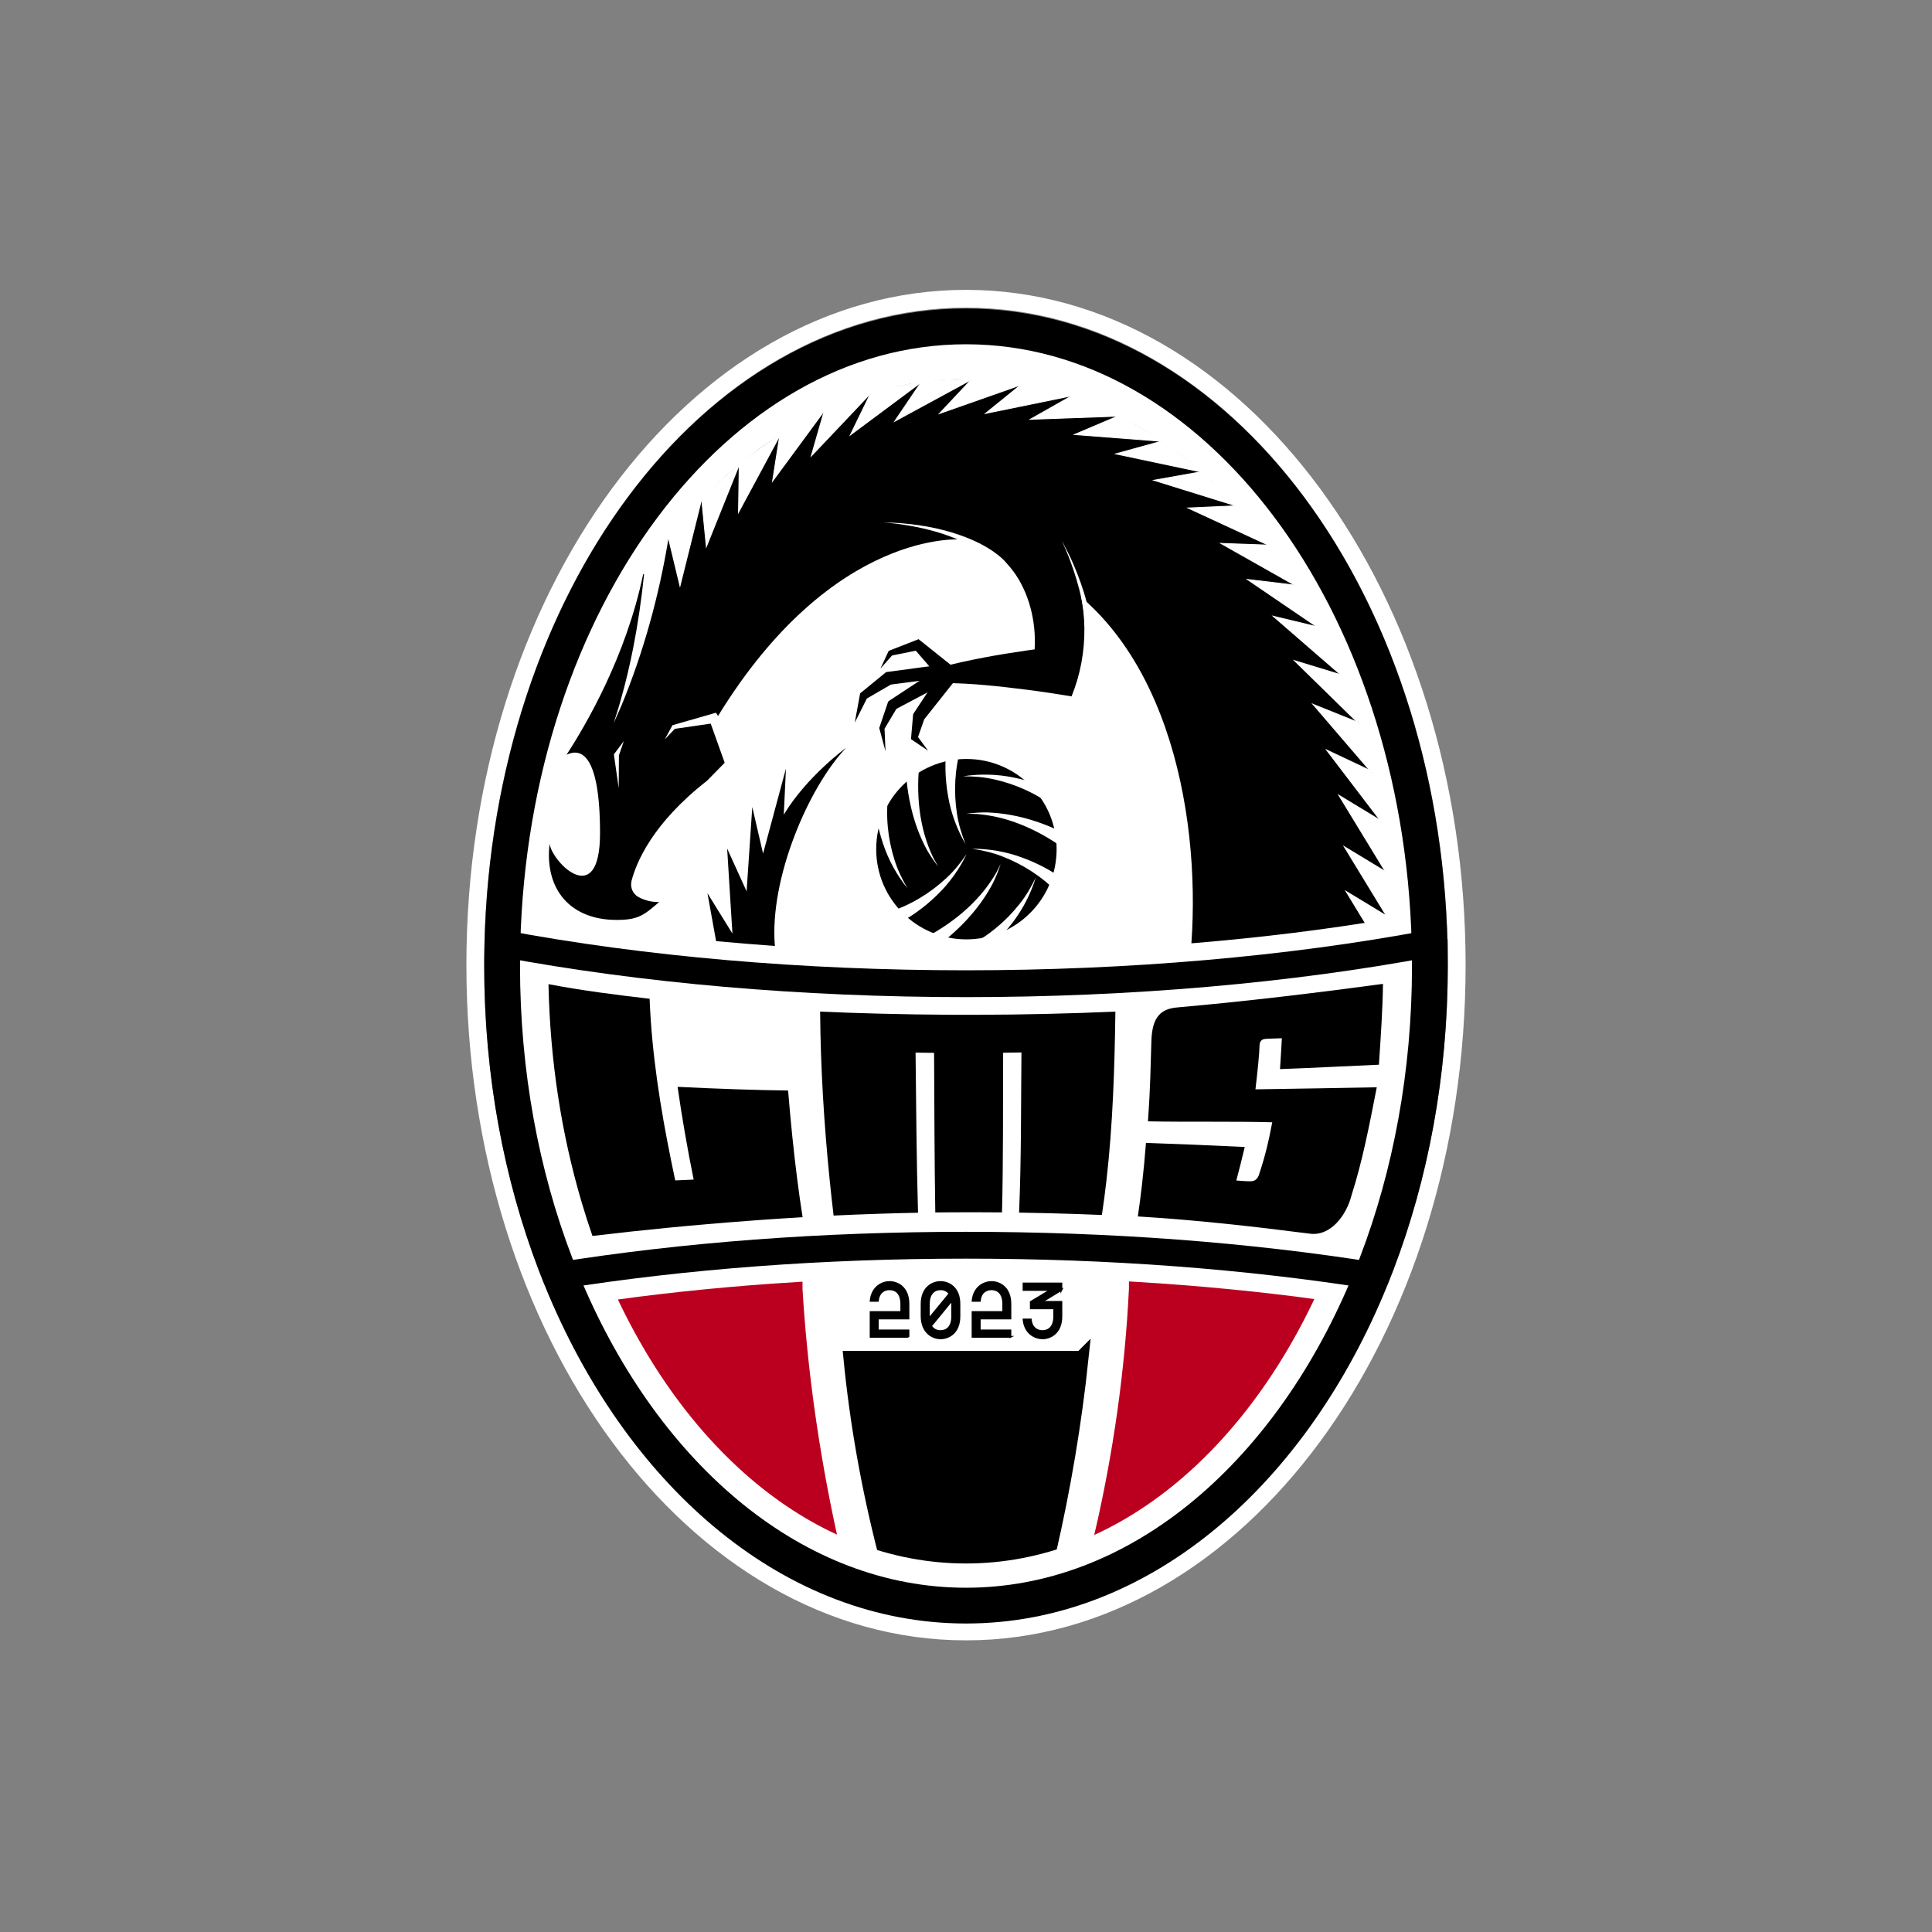 <?xml version="1.0" encoding="UTF-8"?>
<svg preserveAspectRatio="xMidYMid slice" width="600px" height="600px" xmlns="http://www.w3.org/2000/svg" viewBox="0 0 1080 1080">
  <rect x="0" y="0" width="1080" height="1080" fill="#808080" stroke="none"/>
  <defs>
    <style>
      .cls-1 {
        stroke-width: 2.855px;
      }

      .cls-1, .cls-2, .cls-3, .cls-4, .cls-5, .cls-6, .cls-7, .cls-8 {
        stroke-miterlimit: 10;
      }

      .cls-1, .cls-2, .cls-3, .cls-8 {
        stroke: #000;
      }

      .cls-1, .cls-3, .cls-4, .cls-9 {
        fill: #fff;
      }

      .cls-10, .cls-6, .cls-7 {
        fill: none;
      }

      .cls-10, .cls-11, .cls-9 {
        stroke-width: 0px;
      }

      .cls-3 {
        stroke-width: 20px;
      }

      .cls-4 {
        stroke-width: .5px;
      }

      .cls-4, .cls-6, .cls-7 {
        stroke: #fff;
      }

      .cls-5 {
        fill: #bb001f;
        stroke: #bb001f;
      }

      .cls-5, .cls-8 {
        stroke-width: 8px;
      }

      .cls-6 {
        stroke-width: 2px;
      }

      .cls-7 {
        stroke-width: 9.924px;
      }
    </style>
  </defs>
  <g id="Ebene_1" data-name="Ebene 1">
    <g>
      <path class="cls-1" d="M799.29,535.01c-.03-2.55-.07-5.1-.14-7.63-4.82-191.63-119-344.93-259.15-344.93s-254.33,153.3-259.15,344.93c-.07,2.53-.11,5.08-.14,7.63-.01,1.66-.02,3.32-.02,4.99,0,60.09,10.75,116.7,29.74,166.41l.01.04c1.77,4.63,3.61,9.19,5.53,13.7,44.97,106.11,128.46,177.4,224.03,177.4s179.06-71.29,224.03-177.4c1.92-4.51,3.76-9.07,5.53-13.7l.01-.04c18.99-49.71,29.74-106.32,29.74-166.41,0-1.67-.01-3.33-.02-4.99ZM300.8,550.15c.88,42.27,7.29,83.3,19.08,122.1,1.92,6.32,3.97,12.54,6.15,18.65-.29.03-.59.07-.88.1-14.85-45.05-24.33-93.52-25.15-141,.27.05.53.1.8.15Z"></path>
      <path class="cls-7" d="M540,167c-151.5,0-274.32,166.77-274.32,372.5s122.82,372.5,274.32,372.5,274.32-166.77,274.32-372.5-122.82-372.5-274.32-372.5ZM300.8,550.15c.88,42.27,7.29,83.3,19.08,122.1,1.92,6.32,3.97,12.54,6.15,18.65-.29.03-.59.07-.88.1-14.85-45.05-24.33-93.52-25.15-141,.27.05.53.1.8.15Z"></path>
      <path class="cls-3" d="M799.29,535.01c-.03-2.55-.07-5.1-.14-7.63-4.82-191.63-119-344.93-259.15-344.93s-254.33,153.3-259.15,344.93c-.07,2.53-.11,5.08-.14,7.63-.01,1.66-.02,3.32-.02,4.99,0,60.09,10.75,116.7,29.74,166.41l.01.04c1.77,4.63,3.61,9.19,5.53,13.7,44.97,106.11,128.46,177.4,224.03,177.4s179.06-71.29,224.03-177.4c1.92-4.51,3.76-9.07,5.53-13.7l.01-.04c18.99-49.71,29.74-106.32,29.74-166.41,0-1.67-.01-3.33-.02-4.99Z"></path>
      <path class="cls-9" d="M349.692,519.669c0-144.924,85.204-262.409,190.308-262.409s190.308,117.484,190.308,262.409h-380.615Z"></path>
      <path class="cls-10" d="M769.705,450.391c.04.22.07.44.11.67"></path>
      <path class="cls-10" d="M765.115,427.951c.04.13.07.27.09.4"></path>
      <line class="cls-10" x1="723.335" y1="325.561" x2="723.345" y2="325.571"></line>
      <path class="cls-10" d="M713.115,313.731c.15.2-.14-.2,0,0"></path>
      <path class="cls-10" d="M703.245,299.781c.06.06-.04-.06,0,0"></path>
      <path class="cls-10" d="M694.405,289.381s.02.01.02.02"></path>
      <g>
        <circle class="cls-11" cx="540.23" cy="474.691" r="50.426"></circle>
        <path class="cls-9" d="M514.145,424.981c-2.179,18.253-.555,37.592,7.476,54.343.635,1.262,2.169,3.872,2.851,5.126-2.444-3.183-4.635-6.308-6.565-9.825-7.593-14.118-10.981-30.238-11.681-46.187-.048-1.373-.079-2.677-.049-4.17l7.968.712h0Z"></path>
        <path class="cls-9" d="M496.638,443.512c-1.661,12.326-.398,25.192,3.366,37.062,1.714,5.588,4.254,10.823,7.208,15.91-5.945-7.359-10.638-15.935-13.615-24.954-3.109-9.236-4.929-19-4.92-28.8 0-0,7.962.781,7.962.781h0Z"></path>
        <path class="cls-9" d="M537.173,417.863c-3.479,11.941-4.146,24.852-2.193,37.15.863,5.781,2.594,11.336,4.758,16.807-4.783-8.162-8.145-17.342-9.746-26.704-1.698-9.596-2.043-19.523-.575-29.211 0,0,7.757,1.959,7.757,1.959h0Z"></path>
        <path class="cls-9" d="M515.91,524.869c15.742-8.146,30.414-19.739,39.787-34.993,1.264-1.873,2.634-4.874,3.669-6.897-1.266,3.809-2.625,7.375-4.455,10.944-7.434,14.203-18.884,26.045-31.698,35.565-1.111.81-2.172,1.566-3.425,2.378l-3.877-6.998h0Z"></path>
        <path class="cls-9" d="M541.07,528.978c11.138-5.534,21.084-13.793,28.803-23.564,3.666-4.553,6.578-9.59,9.134-14.888-2.761,9.049-7.232,17.742-13.031,25.264-5.905,7.752-12.971,14.733-21.09,20.22-0-0-3.816-7.031-3.816-7.031h0Z"></path>
        <path class="cls-9" d="M497.105,509.791c11.838-3.813,22.904-10.499,31.992-19.011,4.304-3.956,7.933-8.503,11.25-13.362-4.078,8.537-9.794,16.467-16.649,23.041-6.994,6.786-15.021,12.637-23.867,16.853-0-0-2.727-7.521-2.727-7.521h0Z"></path>
        <path class="cls-9" d="M596.777,475.776c-14.191-10.62-31.019-18.773-48.834-20.563-2.237-.322-5.535-.247-7.806-.297,3.955-.518,7.808-.852,11.792-.759,17.406.606,34.399,6.451,49.457,15.079-0.0 0-4.609,6.539-4.609,6.539h0Z"></path>
        <path class="cls-9" d="M589.512,451.34c-9.835-7.613-21.602-12.967-33.761-15.657-5.695-1.316-11.498-1.741-17.381-1.734,9.348-1.458,19.121-1.222,28.417.72,9.551,1.937,18.913,5.255,27.389,10.172-0.0 0-4.665,6.499-4.665,6.499h0Z"></path>
        <path class="cls-9" d="M591.4,499.272c-8.591-8.993-19.43-16.04-31.052-20.511-5.436-2.15-11.11-3.435-16.929-4.303,9.46-.05,19.089,1.64,27.993,4.945,9.156,3.338,17.919,8.013,25.569,14.138-0.0 0-5.581,5.731-5.581,5.731h0Z"></path>
      </g>
      <g>
        <path class="cls-11" d="M544.275,269.456c24.082,3.837,44.37,21.908,53.661,43.61,10.71,24.131,10.915,51.943,1.078,76.205-7.868-1.284-16.599-2.637-24.515-3.643-15.465-1.95-31.097-3.738-46.672-3.806-.008.002,1.635-.58,1.633-.58-.001 0-28.945,15.317-28.946,15.318l1.186-1.313-7.384,12.361c-.001.001.116-.827.116-.827l.569,13.22-3.431-12.78-.071-.266c0-0.0.188-.561.188-.562l4.616-13.638.195-.575c0-0.0.992-.739.992-.739,0,0,27.372-17.979,27.372-17.979l.599-.394c16.093-4.236,32.394-7.137,48.834-9.494,5.359-.77,10.623-1.498,16.126-2.138l-13.113,10.281c2.821-15.238.65-32.028-6.582-45.56-6.588-12.466-17.645-21.788-31.477-23.076 0-0,5.027-33.626,5.027-33.626h0Z"></path>
        <g>
          <polygon class="cls-11" points="526.246 378.966 497.31 382.776 498.898 382.161 484.184 390.706 485.046 389.559 477.816 403.939 480.728 388.109 480.824 387.589 481.591 386.962 494.762 376.191 495.348 375.712 496.35 375.576 525.274 371.672 526.246 378.966 526.246 378.966"></polygon>
          <polygon class="cls-11" points="533.137 381.304 516.431 402.371 516.995 401.105 512.938 412.676 512.417 410.97 518.812 419.656 509.878 413.612 509.245 413.184 509.356 411.906 510.413 399.69 510.454 399.219 510.977 398.424 525.764 375.969 533.137 381.304 533.137 381.304"></polygon>
          <polygon class="cls-11" points="525.471 379.383 511.007 362.665 513.819 363.353 498.31 366.496 499.15 365.872 492.167 373.749 496.612 364.207 496.78 363.846 497.452 363.583 512.191 357.822 513.502 357.31 515.003 358.51 532.272 372.311 525.471 379.383 525.471 379.383"></polygon>
        </g>
      </g>
      <g>
        <path class="cls-5" d="M444.611,720.715c-34.283,2.132-67.382,5.394-98.906,9.691,28.628,58.626,69.822,103.626,117.947,126.925-9.908-45.775-16.323-91.318-19.041-136.615Z"></path>
        <path class="cls-8" d="M604.515,759.149c-3.83,36.301-9.93,72.602-18.29,108.904-14.32,3.902-29.1,5.948-44.21,5.948-16.24,0-32.09-2.358-47.4-6.845-9.23-35.999-15.6-72.008-19.13-108.006h129.03Z"></path>
        <path class="cls-5" d="M635.084,720.572c-2.254,46.004-8.717,92.009-19.391,138.013,49.265-22.913,91.449-68.479,120.602-128.18-32.23-4.393-66.105-7.705-101.211-9.833Z"></path>
      </g>
      <path class="cls-9" d="M540,206c60.703,0,118.332,33.013,162.271,92.958,21.615,29.489,38.855,63.988,51.242,102.539,12.828,39.926,19.883,82.53,20.969,126.648.055,2.05.095,4.263.128,7.13.009,1.572.019,3.144.019,4.725,0,54.471-9.447,108.543-27.321,156.372l-.161.445c-1.574,4.193-3.226,8.371-4.918,12.435-20.52,49.496-49.83,90.922-84.762,119.801-17.537,14.498-36.311,25.684-55.8,33.249-19.999,7.763-40.747,11.698-61.666,11.698s-41.667-3.936-61.666-11.698c-19.489-7.565-38.263-18.751-55.8-33.249-34.932-28.879-64.242-70.305-84.767-119.813-1.683-4.042-3.331-8.207-4.9-12.387l-.008-.035-.166-.446c-17.873-47.829-27.321-101.902-27.321-156.372,0-1.582.009-3.153.018-4.681.033-2.911.073-5.123.129-7.193,1.085-44.099,8.14-86.703,20.968-126.629,12.387-38.551,29.627-73.05,51.242-102.539,43.939-59.945,101.568-92.958,162.271-92.958M540,198c-131.134,0-237.969,146.633-242.479,329.929-.065,2.42-.103,4.859-.131,7.298-.009,1.588-.019,3.176-.019,4.773,0,57.477,10.058,111.625,27.827,159.173l.009.038c1.656,4.429,3.378,8.79,5.174,13.104,42.077,101.495,120.196,169.685,209.618,169.685s167.541-68.19,209.618-169.685c1.797-4.314,3.518-8.676,5.174-13.104l.009-.038c17.768-47.548,27.827-101.696,27.827-159.173,0-1.597-.009-3.185-.019-4.773-.028-2.439-.065-4.878-.131-7.298-4.51-183.296-111.345-329.929-242.479-329.929h0Z"></path>
      <g>
        <path class="cls-2" d="M507.836,747.318h-21.156v-13.898h17.138v-4.511c0-5.903-3.034-8.2-6.56-8.2-3.116,0-6.068,1.805-6.519,6.479h-4.059c.738-7.913,6.642-10.537,10.578-10.537,4.428,0,10.578,2.993,10.578,12.259v8.118h-17.138v6.684h17.138v3.607Z"></path>
        <path class="cls-2" d="M515.175,728.909c0-9.389,6.355-12.259,10.578-12.259,4.428,0,10.578,2.993,10.578,12.259v6.971c0,9.266-6.15,12.259-10.578,12.259-4.223,0-10.455-2.993-10.578-12.259v-6.971ZM519.234,728.909v6.971c0,.45,0,.86.041,1.271l11.521-13.981c-1.23-1.722-3.034-2.46-5.043-2.46-3.403,0-6.52,2.297-6.52,8.2ZM532.149,726.941l-11.685,14.269c1.189,2.009,3.157,2.869,5.289,2.869,3.526,0,6.519-2.296,6.519-8.199v-6.971c0-.696-.041-1.353-.123-1.968Z"></path>
        <path class="cls-2" d="M564.826,747.318h-21.156v-13.898h17.139v-4.511c0-5.903-3.034-8.2-6.561-8.2-3.116,0-6.068,1.805-6.519,6.479h-4.06c.738-7.913,6.643-10.537,10.578-10.537,4.428,0,10.578,2.993,10.578,12.259v8.118h-17.138v6.684h17.138v3.607Z"></path>
        <path class="cls-2" d="M593.32,721.078l-10.946,6.684h10.946v8.118c0,9.266-6.149,12.259-10.577,12.259-3.937,0-9.841-2.624-10.578-10.537h4.059c.451,4.674,3.403,6.478,6.52,6.478,3.525,0,6.56-2.296,6.56-8.199v-4.511h-13.079v-3.607l11.111-6.684h-15.17v-3.607h21.155v3.607Z"></path>
      </g>
      <path class="cls-11" d="M424.445,481.181l-.01-.1c.01-.02.02-.04.03-.06l-.02.16Z"></path>
      <path class="cls-11" d="M767.293,720.657c-70.982-11.324-147.453-17.066-227.288-17.066-79.842,0-156.316,5.742-227.298,17.066l-2.363-14.812c71.762-11.449,149.031-17.254,229.662-17.254,80.623,0,157.89,5.805,229.651,17.254l-2.363,14.812Z"></path>
      <polyline class="cls-10" points="399.295 511.876 399.334 511.757 399.334 511.746"></polyline>
      <path class="cls-11" d="M775.62,513.82c-34.34,5.79-70.65,10.27-108.16,13.38-.49.04-.97.07-1.46.1,5.31-75.09-14.61-175.53-88.39-211.02-8.87-4.35-18.2-7.73-27.73-10.43,0,0,.27-1.37.54-2.69-3.46-.39-6.93-.59-10.42-.59-14.18,0-26.94,2.5-38.32,6.44-12.03,4.17-23.24,10.41-33.39,18.11-2.36,1.79-4.78,3.63-7.3,5.54-.07.05-.14.1-.21.16-5.31,4.04-10.36,8.4-15.14,13.03-4.78,4.63-9.31,9.53-13.58,14.66-9.43,11.32-18.29,23.11-26.53,35.33-1.58,2.35-2.88,4.3-3.56,5.35-2.1,3.23,6.21,10.62,8.45,13.85,1.29,1.87-.77,5.16-1.48,7.45,0,0-13.71,13.96-13.72,13.97-30.78,23.99-39.65,46.07-42.18,55.95-.91,3.55.67,7.3,3.89,9.05,2.78,1.5,6.68,2.89,11.53,2.78-8.47,7.4-11.77,10.01-23.76,10.01-25.77,0-40.36-16.96-37.5-42.52,1.81,10.81,28.23,36.95,28.22-6.01-.02-44.97-11.01-47.55-18.73-43.8,10.59-16.24,33.32-54.95,42.84-100.94.32.05.18.03.5.08-1.41,13.9-3.46,27.8-6.14,41.49-1.81,9.07-4.12,19.01-6.67,27.94-1.03,3.95-2.96,9.82-4.19,13.78,1-2.26,3.41-7.68,4.39-9.9,12.35-29.94,21.03-61.46,26.27-93.44,20.12-26.13,43.42-47.04,69.41-62.19,30.48-17.78,63.08-26.79,96.9-26.79s66.42,9.01,96.9,26.79c28.14,16.41,53.15,39.55,74.35,68.78,41.47,57.19,64.34,126.8,64.37,206.3Z"></path>
      <polygon class="cls-9" points="407.523 433.158 396.67 402.757 399.638 404.174 376.918 407.473 377.602 407.027 371.622 413.342 375.755 405.69 375.915 405.394 376.439 405.244 398.506 398.911 400.193 398.427 401.475 400.328 419.517 427.095 407.523 433.158 407.523 433.158"></polygon>
      <polygon class="cls-9" points="348.725 414.28 345.825 422.706 345.983 421.964 345.864 440.502 343.221 422.153 343.157 421.706 343.379 421.41 348.725 414.28 348.725 414.28"></polygon>
      <path class="cls-9" d="M560.664,317.59c.213.075.429.093.306.108-.196.059-.36.092-.572.261-.35.219-.589.681-.63.939-.059.508.033.333-.037.181-2.068-4.248-6.426-7.275-10.297-10.049-16.363-10.731-36.028-15.271-55.434-17.029,13.124.299,26.326,1.995,39.032,5.932,9.54,3.055,19.051,7.163,26.738,13.887,2.404,2.216,7.154,6.94,3.422,10.145-1.063.819-2.837.738-3.856.447,0,0,1.328-4.82,1.328-4.82h0Z"></path>
      <polygon class="cls-4" points="775.737 512.394 752.445 498.288 778.308 540.706 775.737 512.394"></polygon>
      <path class="cls-11" d="M540.005,557.401c-91.722,0-181.816-7.821-260.545-22.619l2.771-14.742c77.831,14.629,166.968,22.361,257.775,22.361,90.801,0,179.935-7.732,257.764-22.361l2.771,14.742c-78.729,14.798-168.819,22.619-260.535,22.619Z"></path>
      <path class="cls-9" d="M606.686,358.871c.741-15.831-3.259-31.778-8.847-46.521-1.266-3.359-2.884-6.995-4.338-10.263,2.282,4.307,4.652,8.872,6.564,13.367,5.912,13.83,10.389,28.529,10.611,43.702-0.0 0-3.99-.285-3.99-.285h0Z"></path>
      <path class="cls-11" d="M433.16,528.8c-10.996-.8-21.947-1.699-32.85-2.7l-4.85-26.8,13.97,22.57-2.95-47.54,10.88,23.96,3.17-47.14,6.03,26,12.79-47.53-1.21,25.79c12.86-21.41,34.86-37.41,34.86-37.41-21,22-43,73.19-39.84,110.8Z"></path>
    </g>
    <g>
      <path class="cls-4" d="M373.692,300.76l6.424,26.737,12.059-48.339c-6.627,6.857-12.807,14.044-18.482,21.602Z"></path>
      <polygon class="cls-4" points="392.186 278.357 394.85 305.571 413.393 259.423 392.186 278.357"></polygon>
      <polygon class="cls-4" points="413.253 259.143 412.842 286.37 436.391 242.624 413.253 259.143"></polygon>
      <polygon class="cls-4" points="436.116 242.014 431.892 268.915 461.34 228.902 436.116 242.014"></polygon>
      <polygon class="cls-4" points="461.048 228.701 453.532 254.874 487.701 218.808 461.048 228.701"></polygon>
      <polygon class="cls-4" points="487.293 218.618 475.389 243.108 515.25 213.454 487.293 218.618"></polygon>
      <polygon class="cls-4" points="515.444 212.898 500.192 235.456 543.85 211.745 515.444 212.898"></polygon>
      <path class="cls-4" d="M543.84,211.294l-18.636,19.854,46.866-16.487c-9.963-3.206-19.415-4.486-28.229-3.367Z"></path>
      <path class="cls-4" d="M572.101,213.958l-21.166,17.132,48.674-9.953c-9.514-6.417-18.805-10.237-27.508-7.178Z"></path>
      <path class="cls-4" d="M599.674,220.982l-23.701,13.408,49.649-1.793c-6.712-7.228-15.524-10.819-25.948-11.615Z"></path>
      <polygon class="cls-4" points="625.756 232.26 600.692 242.903 650.226 246.734 625.756 232.26"></polygon>
      <polygon class="cls-4" points="649.997 246.451 623.755 253.72 672.36 264.004 649.997 246.451"></polygon>
      <polygon class="cls-4" points="671.858 263.684 645.053 268.477 692.488 283.245 671.858 263.684"></polygon>
      <path class="cls-4" d="M691.374,282.748l-27.202,1.236,45.089,20.861c-2.073-9.762-8.035-17.127-17.887-22.097Z"></path>
      <polygon class="cls-4" points="709.705 304.747 682.492 303.773 725.741 328.221 709.705 304.747"></polygon>
      <path class="cls-4" d="M724.378,327.174l-27.037-3.238,41.062,27.967c-.709-10.877-4.436-19.749-14.025-24.729Z"></path>
      <path class="cls-4" d="M738.255,350.863l-26.476-6.363,37.528,32.556c4.114-.322-.35-9.498-11.051-26.193Z"></path>
      <path class="cls-4" d="M749.674,377.257l-26.046-7.943,35.502,34.754c.009-9.563-2.652-18.598-9.456-26.811Z"></path>
      <path class="cls-4" d="M759.234,403.866l-25.262-10.164,32.366,37.692c5.422.172-1.044-16.819-7.104-27.528Z"></path>
      <path class="cls-4" d="M766.184,430.857l-24.629-11.614,30.123,39.508c1.831-9.398.08-18.698-5.493-27.894Z"></path>
      <path class="cls-4" d="M771.737,458.683l-23.292-14.106,25.862,42.419c3.374,1.521-.133-17.576-2.571-28.313Z"></path>
      <polygon class="cls-4" points="774.737 487.394 751.445 473.288 777.308 515.706 774.737 487.394"></polygon>
    </g>
    <path class="cls-6" d="M537.917,302.583s-71.477-6.703-135.947,98.607"></path>
  </g>
  <g id="Ebene_2" data-name="Ebene 2">
    <g>
      <path class="cls-11" d="M445.69,659.5c-2.14-16.58-3.76-33.22-5.14-49.89-17.65-.22-39.4-.95-61.78-2.06,2.49,17.36,5.5,34.63,8.99,51.85-4.13.18-6.19.27-10.29.46-6.29-29.47-11.57-59.09-13.66-89.15-.24-3.56-.45-7.13-.6-10.71-.02-.56-.05-1.13-.07-1.69-18.91-2.19-37.81-4.58-56.53-8.16.86,42.27,7.1,83.3,18.59,122.1,1.87,6.32,3.86,12.54,5.99,18.65,13.99-1.67,27.98-3.19,42-4.56,15.01-1.46,30.03-2.75,45.07-3.87,2.62-.2,5.24-.4,7.87-.58,7.51-.54,15.02-1.03,22.53-1.48-1.09-6.96-2.08-13.93-2.97-20.91Z"></path>
      <path class="cls-11" d="M585.589,566.76c-13.277.32-26.535.49-39.803.52-4.812.02-9.624.01-14.437-.02-13.19-.07-26.379-.27-39.579-.62-11.095-.28-22.2-.66-33.315-1.14.253,31.29,2.163,62.79,5.328,94,.672,6.69,1.412,13.36,2.201,20.01,3.828-.18,7.657-.35,11.495-.51.419-.01.838-.03,1.257-.05,4.276-.17,8.553-.32,12.829-.46,7.209-.24,14.407-.43,21.616-.56-.847-29.82-1.052-59.67-1.373-89.5,4.198.06,6.273.08,10.355.12.156,29.74.195,59.49.672,89.22,2.893-.04,5.786-.06,8.67-.08,4.744-.04,9.478-.05,14.222-.03,4.802,0,9.595.03,14.398.08.75-29.74.497-59.5.633-89.25,4.043-.05,6.088-.08,10.238-.15-.283,29.84-.049,59.71-1.325,89.52,5.328.09,10.667.19,15.995.32,4.695.11,9.381.24,14.076.4.74.02,1.481.04,2.221.07,4.666.15,9.332.33,13.998.53.964-6.36,1.812-12.76,2.542-19.18,3.585-31.29,4.578-63.13,5.007-94.5-12.654.55-25.288.98-37.923,1.26Z"></path>
    </g>
    <path class="cls-11" d="M715.53,597.64c.45-6.67.67-10.42,1.03-17.26-2.17.16-7.257.157-9.42.39-2.14.23-2.991,1.748-3.03,3.46-.11,4.77-1.11,14.77-2.31,24.7.91-.01,2.06-.02,2.96-.03h.01c21.62-.29,43.22-.72,64.83-1.09,0,.04,0,.06-.01.1v.06c-4.11,21.03-7.89,40.85-14.11,60.32-2.75,10.78-11.54,23.13-23.61,21.3-32.51-4.15-63.11-7.58-95.81-9.59.86-5.86,1.64-11.81,2.32-17.74.89-7.77,1.62-15.59,2.22-23.37,18.67.62,36.56,1.39,55.22,2.29-1.79,7.48-2.79,11.48-4.71,18.73,1.95.14,6.942.626,8.9.36,1.99-.27,3.168-1.804,3.78-3.64,3.21-9.63,5.21-17.63,7.41-29.27-21.19-.57-48.31-.08-69.5-.52,1.5-20.84,1.4-29.84,1.92-44.65.37-14.36,5.73-18.3,14.77-19.06,38.35-3.38,76.54-7.99,114.71-13.13-.23,15.09-1.28,30.14-2.28,45.18-20.43.88-34.86,1.71-55.29,2.46Z"></path>
  </g>
</svg>
